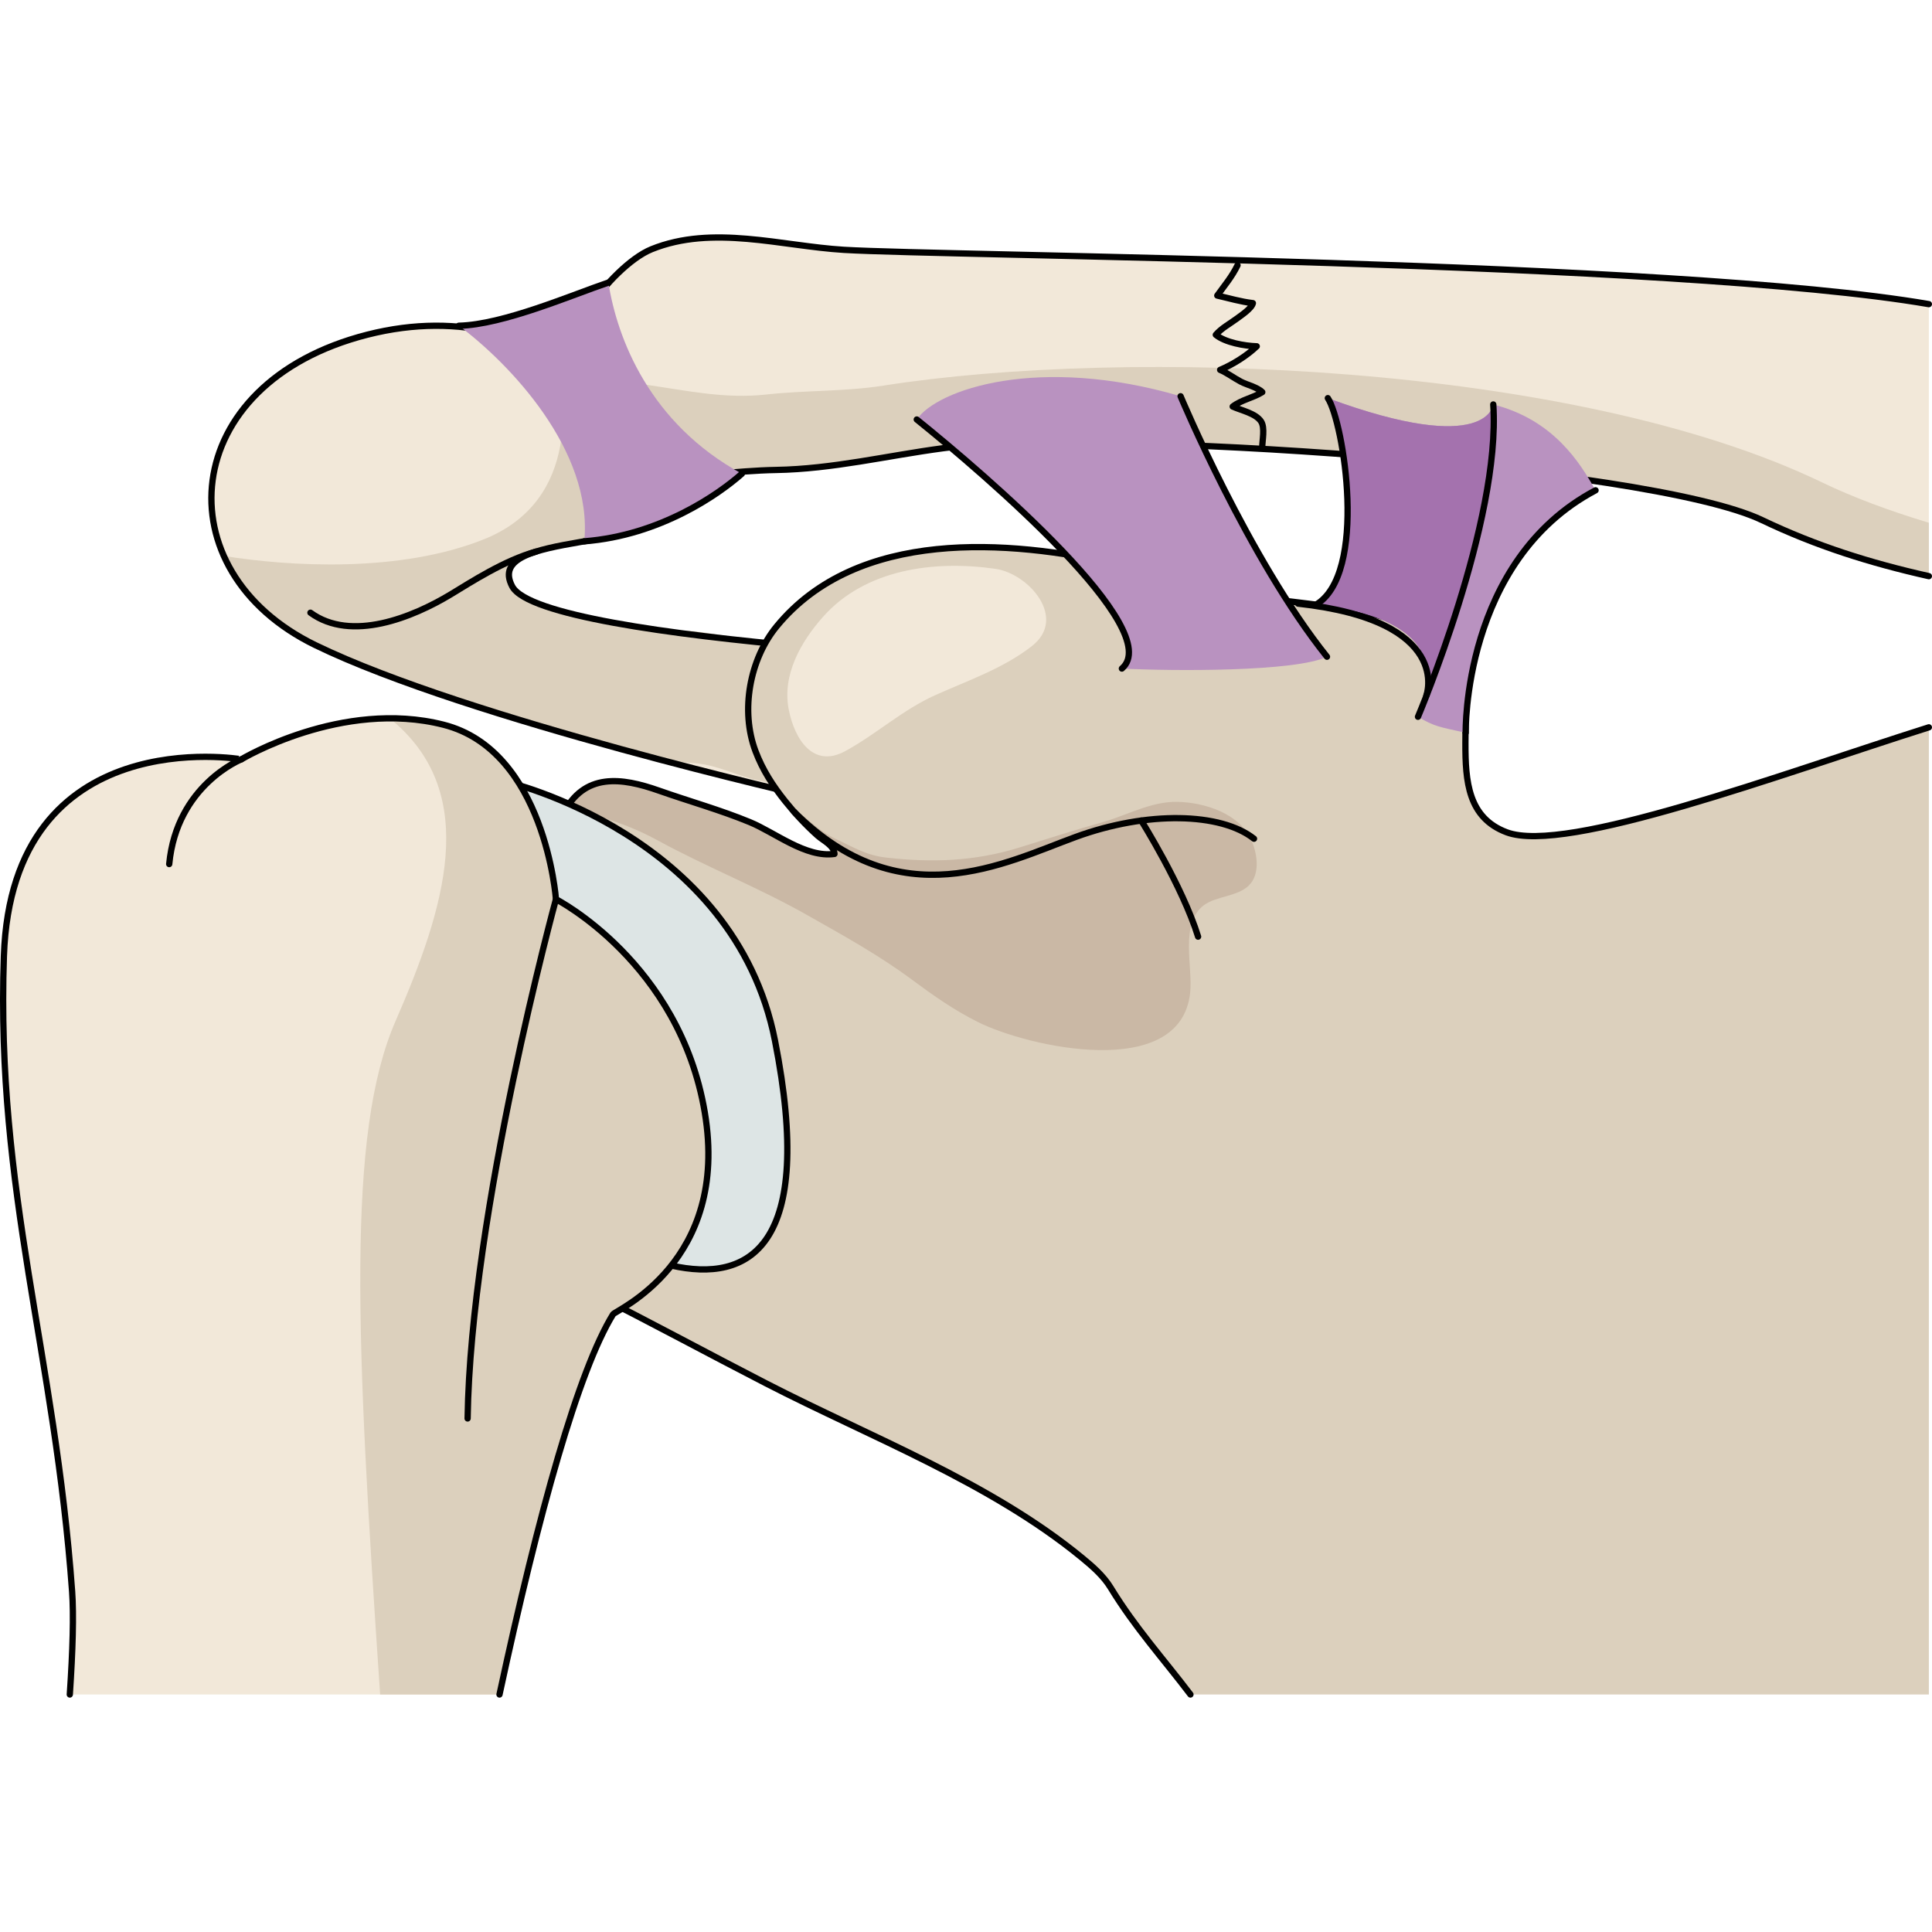 <?xml version="1.0" encoding="utf-8"?>
<!-- Created by: Science Figures, www.sciencefigures.org, Generator: Science Figures Editor -->
<!DOCTYPE svg PUBLIC "-//W3C//DTD SVG 1.1//EN" "http://www.w3.org/Graphics/SVG/1.1/DTD/svg11.dtd">
<svg version="1.1" id="Layer_1" xmlns="http://www.w3.org/2000/svg" xmlns:xlink="http://www.w3.org/1999/xlink" 
	 width="800px" height="800px" viewBox="0 0 230.524 174.597" enable-background="new 0 0 230.524 174.597"
	 xml:space="preserve">
<g>
	<g>
		<g>
			<path fill="#F2E8D9" d="M128.69,51.292c0,0-63.958-2.445-67.574-9.291c-3.615-6.846,18.695-3.842,19.014-10.154
				c0.316-6.313-13.586-25.67-36.307-19.874s-24.43,28.181-6.188,37.042S96.793,67.16,96.793,67.16S127.002,60.645,128.69,51.292z"
				/>
			<path fill="#DCD0BD" d="M57.826,36.348c11.542-4.665,9.757-17.479,8.155-21.977c9.209,4.882,14.342,13.614,14.148,17.476
				c-0.318,6.313-22.629,3.309-19.014,10.154c0.768,1.451,3.047,1.953,4.484,2.352c0.793,0.219,1.533,0.572,2.312,0.823
				c0.898,0.29,1.821,0.493,2.735,0.729c0.953,0.244,1.916,0.294,2.883,0.459c1.877,0.326,3.78,0.758,5.682,0.918
				c1.154,0.098,2.325-0.047,3.482,0.058c0.875,0.078,1.742,0.231,2.608,0.368c1.349,0.217,2.702,0.402,4.054,0.588
				c0.609,0.084,1.228,0.076,1.838,0.15c3.111,0.367,6.217,0.76,9.348,0.972c3.377,0.227,6.762,0.409,10.102,0.985
				c2.926,0.506,5.597,1.373,8.6,1.189c2.536-0.154,5.489-1.222,7.916-0.053c0.094,0.113,0.107,0.244,0.045,0.386
				c0.809,2.454-12.926,13.782-14.529,14.015c-3.541,0.514-7.185,1.103-10.795,0.91c-3.506-0.188-6.846-1.045-10.357-1.504
				c-2.298-0.301-4.432-1.344-6.665-1.918c-1.989-0.511-3.929-0.373-5.878-0.691c-4.755-0.779-9.586-2.601-14.201-3.967
				c-9.18-2.717-18.51-5.563-27.143-9.756c-5.398-2.621-9.036-6.433-10.911-10.644C34.436,39.618,47.702,40.44,57.826,36.348z"/>
			
				<path fill="none" stroke="#000000" stroke-width="0.75" stroke-linecap="round" stroke-linejoin="round" stroke-miterlimit="10" d="
				M63.965,37.851c-3.788,1.047-7.77,3.646-10.182,5.104c-4.525,2.732-11.867,5.742-16.742,2.188"/>
			
				<path fill="none" stroke="#000000" stroke-width="0.75" stroke-linecap="round" stroke-linejoin="round" stroke-miterlimit="10" d="
				M128.69,51.292c0,0-63.958-2.445-67.574-9.291c-3.615-6.846,18.695-3.842,19.014-10.154c0.316-6.313-13.586-25.67-36.307-19.874
				s-24.43,28.181-6.188,37.042S96.793,67.16,96.793,67.16S127.002,60.645,128.69,51.292z"/>
		</g>
		<g>
			<g>
				<path fill="#DCD0BD" d="M230.149,58.821c-17.748,5.614-43.287,15.184-50.375,12.523c-9.209-3.451-1.314-17.365-7.801-22.657
					c-3.486-2.845-10.607-3.96-15.051-4.519c-4.777-0.6-4.615-0.535-9.391-1.162c-6.543-0.859-7.676-2.152-14.092-3.617
					c-13.109-2.996-31.146-4.334-40.768,7.385c-3.221,3.921-4.35,10.055-2.526,14.894c0.849,2.251,2.063,4.12,3.56,5.989
					c1.168,1.459,2.449,2.836,3.844,4.084c0.703,0.626,1.955,1.162,2.02,2.184c-3.432,0.48-7.08-2.549-10.115-3.799
					c-3.535-1.457-7.226-2.482-10.828-3.752c-4.447-1.566-8.947-2.211-11.467,2.845c-1.865,3.743,0.109,6.14,2.854,8.652
					c3.152,2.887,6.388,5.491,7.516,9.827c1.79,6.881,0.961,16.186-1.469,22.793c-0.227,0.617-0.439,1.264-0.67,1.906
					c-0.35,0.974-0.744,1.938-1.302,2.773c-1.194,1.789-2.671,1.721-4.144,3.018c-2.979,2.625-2.646,6.43,0.835,8.183
					c6.876,3.461,13.741,7.187,20.64,10.735c12.439,6.404,26.76,11.835,37.665,20.783c1.274,1.047,2.575,2.172,3.444,3.596
					c2.932,4.795,6.223,8.4,9.514,12.736h88.107V58.821z"/>
				<path fill="#CAB8A5" d="M142.006,90.505c0.338-3.11-1.252-8.254,1.609-10.438c1.568-1.196,4.426-1.025,5.671-2.688
					c1.073-1.434,0.665-3.641,0.032-5.08c-1.389-3.154-5.523-4.526-8.861-4.586c-3.104-0.057-5.934,1.584-8.859,2.412
					c-3.304,0.936-6.596,1.982-9.859,3.004c-5.402,1.689-10.443,1.857-15.986,1.236c-2.389-0.269-3.863-1.214-6.016-2.221
					c-2.355-1.103-3.84-2.951-5.902-4.34c1.135,1.402,2.369,2.732,3.715,3.936c0.703,0.626,1.955,1.162,2.02,2.184
					c-3.432,0.48-7.08-2.549-10.115-3.799c-3.535-1.457-7.226-2.482-10.828-3.752c-4.227-1.49-8.496-2.135-11.073,2.143
					c0.858,0.139,1.731,0.413,2.579,0.617c2.928,0.709,5.671,1.717,8.314,3.162c5.838,3.192,11.986,5.603,17.778,8.879
					c4.304,2.436,8.585,4.786,12.577,7.748c2.594,1.922,4.996,3.617,7.884,5.064C122.616,96.96,140.852,101.094,142.006,90.505z"/>
				
					<path fill="none" stroke="#000000" stroke-width="0.75" stroke-linecap="round" stroke-linejoin="round" stroke-miterlimit="10" d="
					M230.149,58.821c-17.748,5.614-43.287,15.184-50.375,12.523c-9.209-3.451-1.314-17.365-7.801-22.657
					c-3.486-2.845-10.607-3.96-15.051-4.519c-4.777-0.6-4.615-0.535-9.391-1.162c-6.543-0.859-7.676-2.152-14.092-3.617
					c-13.109-2.996-31.146-4.334-40.768,7.385c-3.221,3.921-4.35,10.055-2.526,14.894c0.849,2.251,2.063,4.12,3.56,5.989
					c1.168,1.459,2.449,2.836,3.844,4.084c0.703,0.626,1.955,1.162,2.02,2.184c-3.432,0.48-7.08-2.549-10.115-3.799
					c-3.535-1.457-7.226-2.482-10.828-3.752c-4.447-1.566-8.947-2.211-11.467,2.845c-1.865,3.743,0.109,6.14,2.854,8.652
					c3.152,2.887,6.388,5.491,7.516,9.827c1.79,6.881,0.961,16.186-1.469,22.793c-0.227,0.617-0.439,1.264-0.67,1.906
					c-0.35,0.974-0.744,1.938-1.302,2.773c-1.194,1.789-2.671,1.721-4.144,3.018c-2.979,2.625-2.646,6.43,0.835,8.183
					c6.876,3.461,13.741,7.187,20.64,10.735c12.439,6.404,26.76,11.835,37.665,20.783c1.274,1.047,2.575,2.172,3.444,3.596
					c2.932,4.795,6.223,8.4,9.514,12.736"/>
				<path fill="#F2E8D9" d="M123.135,49.116c-3.426,2.682-7.618,4.102-11.541,5.865c-3.965,1.783-7.02,4.659-10.765,6.69
					c-3.789,2.054-6.028-1.398-6.722-5.001c-0.793-4.113,1.438-8.033,4.08-11.018c5.053-5.709,13.279-6.801,20.603-5.739
					C122.764,40.491,127.384,45.789,123.135,49.116z"/>
			</g>
			
				<path fill="none" stroke="#000000" stroke-width="0.75" stroke-linecap="round" stroke-linejoin="round" stroke-miterlimit="10" d="
				M94.739,68.887c12.725,12.726,25.049,6.146,33.605,3.016c8.549-3.13,17.316-2.922,21.283,0.208"/>
			
				<path fill="none" stroke="#000000" stroke-width="0.75" stroke-linecap="round" stroke-linejoin="round" stroke-miterlimit="10" d="
				M136.172,69.946c0,0,4.903,7.797,6.783,13.848"/>
		</g>
		<g>
			<path fill="#DDE5E5" d="M60.293,65.278c0,0,27.307,6.238,32.178,30.93c4.869,24.699-3.115,28.924-12.375,26.828
				C70.833,120.944,34.592,63.863,60.293,65.278z"/>
			
				<path fill="none" stroke="#000000" stroke-width="0.75" stroke-linecap="round" stroke-linejoin="round" stroke-miterlimit="10" d="
				M60.293,65.278c0,0,27.307,6.238,32.178,30.93c4.869,24.699-3.115,28.924-12.375,26.828
				C70.833,120.944,34.592,63.863,60.293,65.278z"/>
		</g>
		<path fill="#F2E8D9" d="M8.329,174.222H59.6c4.674-21.719,9.42-38.662,13.551-45.367c0.301-0.482,13.957-6.188,10.941-24.092
			c-3.014-17.891-17.756-25.434-17.756-25.434s-1.287-17.738-13.412-20.818c-12.119-3.085-24.119,4.125-24.119,4.125
			S1.427,57.927,0.465,86.101c-0.967,28.182,6.094,47.447,8.141,75.856C8.803,164.716,8.685,168.921,8.329,174.222z"/>
		<path fill="#DCD0BD" d="M45.358,174.222H59.6c4.674-21.719,9.42-38.662,13.551-45.367c0.301-0.482,13.957-6.188,10.941-24.092
			c-3.014-17.891-17.756-25.434-17.756-25.434s-1.287-17.738-13.412-20.818c-2.1-0.533-4.189-0.744-6.223-0.754
			c0.119,0.154,0.217,0.294,0.344,0.445c10.156,8.778,6.092,22.063,0.147,35.68C41.342,107.315,42.459,131.685,45.358,174.222z"/>
		
			<path fill="none" stroke="#000000" stroke-width="0.75" stroke-linecap="round" stroke-linejoin="round" stroke-miterlimit="10" d="
			M66.336,79.329c0,0-10.184,37.275-10.541,61.957"/>
		
			<path fill="none" stroke="#000000" stroke-width="0.75" stroke-linecap="round" stroke-linejoin="round" stroke-miterlimit="10" d="
			M28.805,62.636c0,0-7.713,3.053-8.615,12.502"/>
		<g>
			<path fill="#F2E8D9" d="M230.149,8.325C200.01,3.139,112.886,2.584,100.698,1.847C93.202,1.392,85.04-1.18,77.752,1.772
				c-2.576,1.043-5.695,4.344-7.212,6.666c-1.917,2.936-2.207,6.495-1.813,9.9c0.314,2.736,1.578,8.156,4.047,9.797
				c2.445,1.629,6.283,0.898,9.035,0.721c2.398-0.152,4.783-0.403,7.176-0.572c1.201-0.086,2.404-0.151,3.611-0.172
				c6.762-0.115,13.238-1.703,19.926-2.593c18.199-2.421,84.039,2.038,97.723,8.575c6.482,3.097,12.891,5.113,19.904,6.689V8.325z"
				/>
			<path fill="#DCD0BD" d="M230.149,34.413c-4.756-1.441-9.045-3.035-12.711-4.803C187.78,15.306,134.469,13.483,105.42,18.046
				c-4.665,0.732-9.328,0.547-13.977,1.063c-4.885,0.541-9.334-0.439-14.211-1.146c-2.217-0.32-2.816-1.01-4.59-2.428
				c-1.09-0.87-2.489-2.512-3.68-3.289c-0.453,1.978-0.471,4.061-0.236,6.094c0.314,2.736,1.578,8.156,4.047,9.797
				c2.445,1.629,6.283,0.898,9.035,0.721c2.398-0.152,4.783-0.403,7.176-0.572c1.201-0.086,2.404-0.151,3.611-0.172
				c2.866-0.049,5.68-0.369,8.48-0.781c3.006-1.094,6.902-1.32,9.689-1.557c0.584-0.087,1.169-0.177,1.756-0.255
				c18.199-2.421,84.039,2.038,97.723,8.575c6.482,3.097,12.891,5.113,19.904,6.689V34.413z"/>
			
				<path fill="none" stroke="#000000" stroke-width="0.75" stroke-linecap="round" stroke-linejoin="round" stroke-miterlimit="10" d="
				M230.149,8.325C200.01,3.139,112.886,2.584,100.698,1.847C93.202,1.392,85.04-1.18,77.752,1.772
				c-2.576,1.043-5.695,4.344-7.212,6.666c-1.917,2.936-2.207,6.495-1.813,9.9c0.314,2.736,1.578,8.156,4.047,9.797
				c2.445,1.629,6.283,0.898,9.035,0.721c2.398-0.152,4.783-0.403,7.176-0.572c1.201-0.086,2.404-0.151,3.611-0.172
				c6.762-0.115,13.238-1.703,19.926-2.593c18.199-2.421,84.039,2.038,97.723,8.575c6.482,3.097,12.891,5.113,19.904,6.689"/>
		</g>
		<path fill="#B992C0" d="M174.885,59.468c0,0-0.396-20.521,15.496-28.928c-1.859-3.309-5.023-8.42-12.205-10.244
			c0,0-0.547,6.311-19.741-0.754c1.874,2.817,4.853,21.063-1.493,24.693c0,0,17.994,0.303,12.262,13.326
			C171.12,58.729,171.792,58.782,174.885,59.468z"/>
		<path fill="#A472AE" d="M160.013,24.737c0.005,0.017,0.007,0.035,0.009,0.053c0.108,0.58,0.21,1.189,0.301,1.82
			c0.031,0.211,0.057,0.421,0.084,0.632c0.057,0.435,0.111,0.878,0.156,1.327c0.029,0.274,0.053,0.549,0.076,0.824
			c0.037,0.451,0.068,0.906,0.094,1.364c0.008,0.188,0.018,0.378,0.025,0.566c0.023,0.573,0.035,1.145,0.033,1.716
			c0,0.047,0.004,0.096,0.004,0.143c0,0.041-0.004,0.084-0.004,0.127c-0.006,0.475-0.02,0.947-0.043,1.413
			c-0.047,1.175-0.18,2.351-0.406,3.509c-0.016,0.08-0.031,0.158-0.049,0.234c-0.08,0.373-0.166,0.741-0.273,1.108
			c-0.147,0.521-0.316,1.015-0.514,1.478c-0.012,0.027-0.018,0.057-0.029,0.084c-0.012,0.029-0.031,0.053-0.043,0.082
			c-0.523,1.174-1.218,2.13-2.121,2.768c-0.1,0.1-0.198,0.202-0.3,0.301c-0.003,0.004-0.007,0.01-0.013,0.014
			c0,0,16.811,0.59,12.762,11.854c0.488-0.668,0.883-1.352,1.117-1.979c0.518-1.386,0.564-2.918,1.064-4.331
			c0.561-1.574,1.268-3.106,1.775-4.694c2.186-6.84,4.098-13.895,4.467-21.021c0.064-1.275,0.074-2.555-0.01-3.832
			c0,0-0.547,6.311-19.741-0.754c0.116,0.173,0.235,0.407,0.358,0.691C159.489,21.64,159.745,23.304,160.013,24.737z"/>
		
			<path fill="none" stroke="#000000" stroke-width="0.75" stroke-linecap="round" stroke-linejoin="round" stroke-miterlimit="10" d="
			M174.885,59.468c0,0-0.396-20.521,15.496-28.928"/>
		
			<path fill="none" stroke="#000000" stroke-width="0.75" stroke-linecap="round" stroke-linejoin="round" stroke-miterlimit="10" d="
			M158.435,19.542c1.874,2.817,4.853,21.063-1.493,24.693"/>
		<g>
			<path fill="#B992C0" d="M140.866,19.315c0,0,8.135,19.426,17.469,31.082c-3.734,1.803-18.341,1.728-24.474,1.41
				c5.333-4.557-16.22-23.068-24.474-29.717C111.798,18.517,123.907,14.335,140.866,19.315z"/>
			
				<path fill="none" stroke="#000000" stroke-width="0.75" stroke-linecap="round" stroke-linejoin="round" stroke-miterlimit="10" d="
				M133.861,51.808c5.333-4.557-16.22-23.068-24.474-29.717"/>
			
				<path fill="none" stroke="#000000" stroke-width="0.75" stroke-linecap="round" stroke-linejoin="round" stroke-miterlimit="10" d="
				M158.334,50.397C149,38.741,140.866,19.315,140.866,19.315"/>
		</g>
		
			<path fill="none" stroke="#000000" stroke-width="0.75" stroke-linecap="round" stroke-linejoin="round" stroke-miterlimit="10" d="
			M169.192,57.56c0,0,9.912-23.322,8.984-37.264"/>
		
			<path fill="none" stroke="#000000" stroke-width="0.75" stroke-linecap="round" stroke-linejoin="round" stroke-miterlimit="10" d="
			M170.192,55.022c0,0,3.314-8.909-15.307-10.961"/>
		<path fill="#B992C0" d="M88.52,28.563c-11.016-6.011-14.879-16.134-15.928-22.81c-4.298,1.449-12.56,5.035-17.842,5.15
			c5.959,4.425,16.023,14.877,14.965,25.723C78.833,35.915,85.81,30.962,88.52,28.563z"/>
		
			<path fill="none" stroke="#000000" stroke-width="0.75" stroke-linecap="round" stroke-linejoin="round" stroke-miterlimit="10" d="
			M69.715,36.626c9.118-0.711,16.095-5.664,18.805-8.063"/>
		
			<path fill="none" stroke="#000000" stroke-width="0.75" stroke-linecap="round" stroke-linejoin="round" stroke-miterlimit="10" d="
			M72.592,5.753c-4.298,1.449-12.56,5.035-17.842,5.15"/>
		
			<path fill="none" stroke="#000000" stroke-width="0.75" stroke-linecap="round" stroke-linejoin="round" stroke-miterlimit="10" d="
			M59.6,174.222c4.674-21.719,9.42-38.662,13.551-45.367c0.301-0.482,13.957-6.188,10.941-24.092
			c-3.014-17.891-17.756-25.434-17.756-25.434s-1.287-17.738-13.412-20.818c-12.119-3.085-24.119,4.125-24.119,4.125
			S1.427,57.927,0.465,86.101c-0.967,28.182,6.094,47.447,8.141,75.856c0.197,2.759,0.079,6.964-0.277,12.265"/>
	</g>
	
		<path fill="none" stroke="#000000" stroke-width="0.75" stroke-linecap="round" stroke-linejoin="round" stroke-miterlimit="10" d="
		M150.606,25.481c-0.002-0.875,0.359-2.398-0.137-3.156c-0.644-0.981-2.378-1.316-3.385-1.779c1.043-0.808,2.439-1.034,3.529-1.721
		c-0.611-0.603-1.828-0.86-2.578-1.26c-0.816-0.434-1.632-1.047-2.451-1.396c1.525-0.641,3.172-1.674,4.371-2.813
		c-1.447-0.043-3.755-0.445-4.887-1.371c0.694-0.805,1.682-1.318,2.522-1.943c0.487-0.363,1.774-1.211,1.903-1.835
		c-1.443-0.167-2.844-0.585-4.25-0.905c0.875-1.22,1.76-2.251,2.417-3.614"/>
</g>
</svg>
